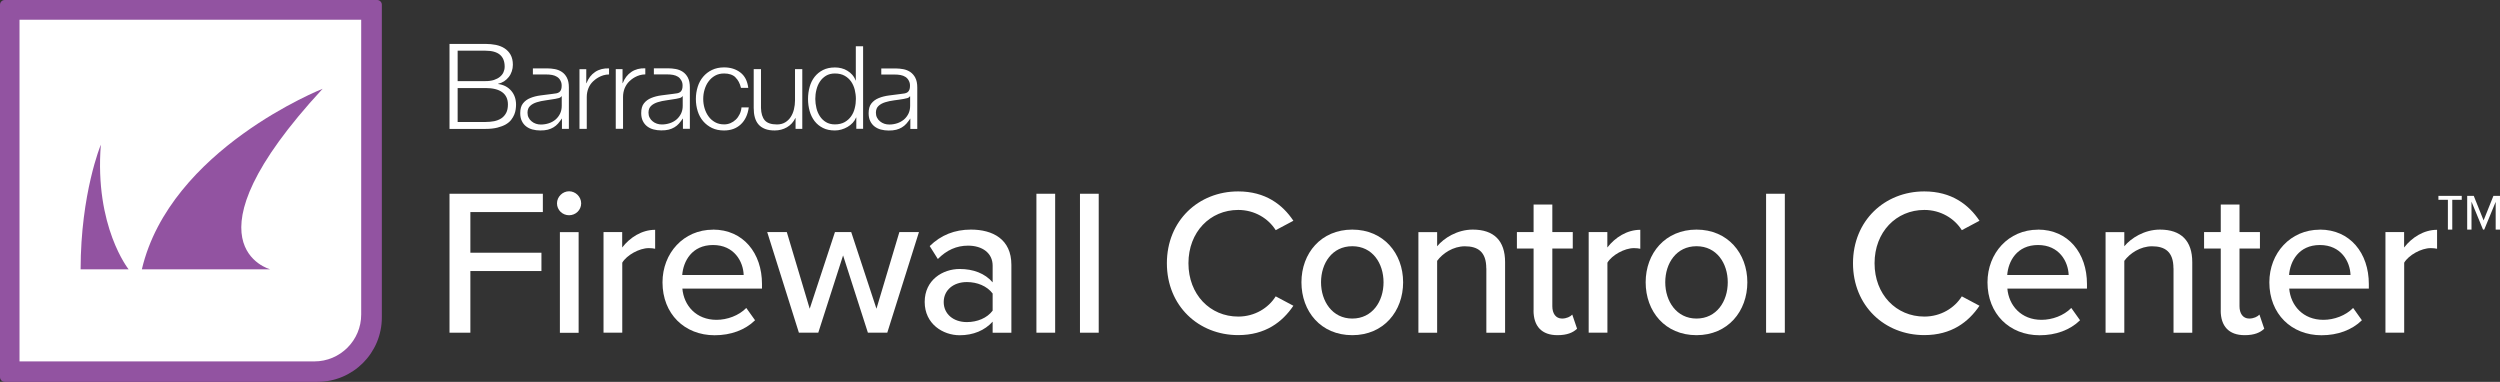 <?xml version="1.0" encoding="UTF-8"?><svg id="Layer_2" xmlns="http://www.w3.org/2000/svg" viewBox="0 0 353.55 54"><rect x="0" y="0" width="353.55" height="54" fill="#333333" stroke="none"/><defs><style>.cls-1{fill:#fff;}.cls-2{fill:#9253a1;}</style></defs><g id="Layer_6"><g><path class="cls-1" d="M88.04,9.78v1.98h.03c.26-.69,.67-1.22,1.22-1.59,.55-.37,1.21-.54,1.97-.51v.86c-1.14,0-1.99,.71-2.27,.99-.28,.27-.49,.6-.65,.97-.15,.38-.23,.79-.23,1.23v4.5h-1.03V9.78h.95Zm-6.09,0v8.44h1.03v-4.5c0-.45,.08-.86,.23-1.23,.15-.38,.37-.7,.65-.97,.28-.27,1.13-.99,2.27-.99v-.86c-.76-.03-1.42,.14-1.97,.51-.55,.37-.96,.9-1.22,1.59h-.03v-1.98h-.95Zm22.05,1.16c.38,.36,.64,.86,.79,1.49h1.03c-.12-.97-.49-1.7-1.12-2.18-.63-.48-1.39-.72-2.3-.72-.64,0-1.21,.12-1.71,.36-.5,.24-.91,.56-1.25,.96-.34,.4-.6,.88-.77,1.42-.17,.54-.26,1.12-.26,1.73s.09,1.19,.26,1.73c.17,.54,.43,1.01,.77,1.41,.34,.4,.76,.72,1.25,.96,.5,.24,1.07,.35,1.71,.35,.96,0,1.75-.29,2.36-.86,.61-.57,.99-1.37,1.13-2.4h-1.03c-.03,.35-.12,.67-.26,.96-.14,.29-.32,.55-.54,.76-.22,.21-.47,.38-.75,.5-.28,.12-.58,.18-.9,.18-.49,0-.92-.1-1.29-.31-.37-.21-.68-.48-.92-.82-.25-.34-.43-.72-.56-1.15-.13-.43-.19-.87-.19-1.32s.06-.89,.19-1.32c.13-.43,.31-.82,.56-1.15,.25-.34,.55-.61,.92-.82,.37-.21,.8-.31,1.29-.31,.69,0,1.22,.18,1.6,.54m9.45,7.28V9.78h-1.03v4.43c0,.43-.05,.84-.15,1.25-.1,.41-.25,.77-.46,1.09-.21,.32-.47,.57-.79,.76-.32,.19-.7,.29-1.15,.29-.82,0-1.39-.2-1.73-.59-.33-.39-.51-.97-.53-1.73v-5.5h-1.03v5.48c0,.5,.05,.95,.16,1.34,.11,.39,.28,.73,.52,1,.23,.27,.54,.48,.92,.63,.38,.15,.83,.22,1.37,.22,.63,0,1.21-.15,1.73-.45,.52-.3,.91-.73,1.19-1.3h.03v1.52h.95Zm8.6,0V6.54h-1.03v4.84h-.03c-.11-.31-.27-.57-.47-.8-.2-.23-.43-.42-.7-.58-.26-.16-.54-.28-.84-.35-.3-.08-.61-.11-.92-.11-.64,0-1.2,.12-1.68,.36-.47,.24-.87,.56-1.19,.97-.32,.41-.55,.88-.7,1.42-.15,.54-.23,1.11-.23,1.71s.08,1.17,.23,1.71c.15,.54,.39,1.01,.7,1.42,.32,.41,.71,.73,1.19,.97,.47,.24,1.03,.35,1.68,.35,.31,0,.61-.04,.92-.13,.31-.09,.6-.21,.87-.37,.27-.16,.52-.35,.73-.58,.21-.23,.37-.48,.48-.75h.03v1.6h.95Zm-6.6-2.92c-.1-.43-.16-.86-.16-1.3s.05-.87,.16-1.3c.1-.43,.27-.82,.49-1.15,.22-.34,.51-.61,.86-.83,.35-.21,.77-.32,1.26-.32,.55,0,1.01,.11,1.38,.32,.38,.21,.68,.49,.92,.83,.23,.34,.4,.72,.51,1.15,.1,.43,.16,.86,.16,1.3s-.05,.87-.16,1.3c-.1,.43-.27,.81-.51,1.15-.24,.34-.54,.61-.92,.83-.38,.21-.84,.32-1.38,.32-.49,0-.91-.11-1.26-.32-.35-.21-.64-.49-.86-.83-.22-.34-.39-.72-.49-1.15m-18.18-4.31c.19,.35,.28,.82,.28,1.38v5.85h-.98v-1.47h0c-.19,.27-.37,.51-.56,.73-.19,.21-.4,.39-.64,.53-.23,.14-.5,.25-.8,.33-.3,.08-.66,.11-1.07,.11-.39,0-.76-.05-1.1-.14-.34-.09-.64-.24-.9-.44-.26-.2-.46-.46-.61-.77-.15-.31-.22-.68-.22-1.1,0-.59,.13-1.05,.39-1.38,.26-.33,.61-.59,1.04-.76,.43-.18,.92-.3,1.46-.37,.54-.07,1.09-.14,1.64-.21,.22-.02,.41-.05,.57-.08,.16-.03,.3-.09,.41-.17,.11-.08,.19-.19,.25-.34,.06-.14,.09-.33,.09-.56,0-.35-.06-.51-.17-.73-.12-.22-.27-.4-.47-.53-.2-.13-.44-.22-.7-.27-.27-.05-.55-.07-.86-.07h-1.86v-.86h2.05c.35,0,.7,.04,1.05,.1,.37,.07,.7,.2,1,.4,.29,.2,.53,.47,.72,.83m-.75,2.61h-.03c-.07,.12-.19,.21-.38,.26-.19,.05-.35,.09-.49,.11-.44,.08-.89,.15-1.35,.21-.46,.06-.89,.15-1.27,.27-.38,.12-.7,.29-.94,.52-.24,.22-.37,.54-.37,.96,0,.26,.05,.49,.16,.7,.1,.2,.24,.38,.42,.52,.17,.15,.38,.26,.61,.34,.23,.08,.46,.11,.7,.11,.39,0,.77-.06,1.13-.18,.36-.12,.67-.29,.94-.52,.27-.23,.48-.51,.64-.83,.16-.33,.24-.7,.24-1.11v-1.34Zm-16.37-2.61c.19,.35,.28,.82,.28,1.38v5.85h-.98v-1.47h0c-.19,.27-.37,.51-.56,.73-.19,.21-.4,.39-.64,.53-.23,.14-.5,.25-.8,.33-.3,.08-.66,.11-1.07,.11-.39,0-.76-.05-1.1-.14-.34-.09-.64-.24-.9-.44-.26-.2-.46-.46-.61-.77-.15-.31-.22-.68-.22-1.1,0-.59,.13-1.05,.39-1.38,.26-.33,.61-.59,1.04-.76,.43-.18,.92-.3,1.46-.37,.54-.07,1.09-.14,1.65-.21,.22-.02,.41-.05,.57-.08,.16-.03,.3-.09,.41-.17,.11-.08,.19-.19,.25-.34,.06-.14,.09-.33,.09-.56,0-.35-.06-.51-.17-.73-.11-.22-.27-.4-.48-.53-.2-.13-.44-.22-.7-.27-.27-.05-.55-.07-.86-.07h-1.86v-.86h2.05c.35,0,.7,.04,1.05,.1,.37,.07,.7,.2,1,.4,.3,.2,.53,.47,.72,.83m-.75,2.61h-.03c-.07,.12-.19,.21-.38,.26-.19,.05-.35,.09-.49,.11-.44,.08-.89,.15-1.35,.21-.46,.06-.89,.15-1.27,.27-.38,.12-.7,.29-.94,.52-.24,.22-.37,.54-.37,.96,0,.26,.05,.49,.16,.7,.1,.2,.24,.38,.42,.52,.17,.15,.38,.26,.61,.34,.23,.08,.46,.11,.7,.11,.39,0,.77-.06,1.13-.18,.36-.12,.67-.29,.94-.52,.27-.23,.48-.51,.64-.83,.16-.33,.24-.7,.24-1.11v-1.34Zm50.01-2.61c.19,.35,.28,.82,.28,1.38v5.85h-.98v-1.47h0c-.19,.27-.37,.51-.56,.73-.19,.21-.4,.39-.64,.53-.23,.14-.5,.25-.8,.33-.3,.08-.66,.11-1.07,.11-.39,0-.76-.05-1.1-.14-.34-.09-.64-.24-.9-.44-.26-.2-.46-.46-.61-.77-.15-.31-.22-.68-.22-1.1,0-.59,.13-1.05,.39-1.38,.26-.33,.61-.59,1.04-.76,.43-.18,.92-.3,1.46-.37,.54-.07,1.09-.14,1.64-.21,.22-.02,.41-.05,.57-.08,.16-.03,.3-.09,.41-.17,.11-.08,.19-.19,.25-.34,.06-.14,.09-.33,.09-.56,0-.35-.06-.51-.17-.73-.11-.22-.27-.4-.47-.53-.2-.13-.44-.22-.7-.27-.27-.05-.55-.07-.86-.07h-1.86v-.86h2.05c.35,0,.7,.04,1.05,.1,.37,.07,.7,.2,1,.4,.29,.2,.53,.47,.72,.83m-.75,2.61h-.03c-.07,.12-.19,.21-.38,.26-.19,.05-.35,.09-.49,.11-.44,.08-.89,.14-1.35,.2-.46,.06-.89,.15-1.27,.27-.38,.12-.7,.29-.94,.52-.24,.22-.37,.54-.37,.96,0,.26,.05,.49,.16,.7,.1,.2,.24,.38,.42,.52,.18,.15,.38,.26,.61,.34,.23,.08,.46,.11,.7,.11,.39,0,.77-.06,1.13-.18,.36-.12,.67-.3,.94-.52,.27-.23,.48-.51,.64-.83,.16-.33,.24-.7,.24-1.11v-1.34ZM63.57,6.2v12.03h5.09c.65,0,1.21-.06,1.68-.18,.47-.12,.86-.27,1.18-.45,.32-.19,.58-.4,.77-.65,.19-.25,.34-.5,.44-.75,.1-.25,.17-.5,.2-.74,.03-.24,.05-.46,.05-.65,0-.79-.23-1.45-.69-1.98-.46-.53-1.08-.85-1.85-.95v-.03c.31-.07,.6-.19,.85-.35,.25-.17,.47-.37,.66-.61,.19-.24,.33-.51,.43-.81,.1-.3,.15-.6,.15-.92,0-.56-.11-1.03-.32-1.41-.21-.38-.5-.68-.85-.91-.35-.23-.76-.39-1.23-.49-.47-.09-.95-.14-1.46-.14h-5.09Zm1.15,5.27V7.17h3.94c1.81,0,2.71,.75,2.71,2.26,0,.28-.06,.54-.17,.79-.11,.25-.28,.46-.51,.65-.22,.18-.51,.33-.84,.44-.34,.11-.74,.16-1.2,.16h-3.94Zm0,5.78v-4.8h3.94c1.02,0,1.81,.19,2.35,.58,.54,.39,.82,.97,.82,1.74,0,.48-.08,.88-.25,1.2-.17,.32-.4,.58-.69,.77-.29,.19-.63,.32-1.01,.4-.38,.07-.79,.11-1.21,.11h-3.94Z"/><g><path class="cls-1" d="M63.57,27.4h13.2v2.59h-10.25v5.75h10.05v2.59h-10.05v8.72h-2.95V27.4Z"/><path class="cls-1" d="M78.77,28.76c0-.94,.8-1.71,1.71-1.71s1.71,.77,1.71,1.71-.77,1.68-1.71,1.68-1.71-.74-1.71-1.68Zm.41,4.07h2.65v14.23h-2.65v-14.23Z"/><path class="cls-1" d="M85.34,32.82h2.65v2.18c1.09-1.41,2.77-2.5,4.66-2.5v2.68c-.26-.06-.56-.09-.91-.09-1.33,0-3.12,1-3.74,2.06v9.9h-2.65v-14.23Z"/><path class="cls-1" d="M100.84,32.47c4.27,0,6.92,3.33,6.92,7.69v.65h-11.26c.21,2.42,1.97,4.42,4.83,4.42,1.5,0,3.15-.59,4.21-1.68l1.24,1.74c-1.41,1.38-3.42,2.12-5.72,2.12-4.24,0-7.37-3.01-7.37-7.48,0-4.13,2.98-7.45,7.13-7.45Zm-4.36,6.42h8.69c-.06-1.89-1.33-4.24-4.33-4.24s-4.21,2.3-4.36,4.24Z"/><path class="cls-1" d="M119.23,36.12l-3.51,10.93h-2.74l-4.48-14.23h2.77l3.24,10.84,3.57-10.84h2.3l3.57,10.84,3.24-10.84h2.77l-4.48,14.23h-2.74l-3.51-10.93Z"/><path class="cls-1" d="M140.38,45.49c-1.12,1.24-2.74,1.92-4.66,1.92-2.36,0-4.95-1.59-4.95-4.71s2.56-4.66,4.95-4.66c1.92,0,3.57,.62,4.66,1.89v-2.36c0-1.77-1.44-2.83-3.48-2.83-1.62,0-3.01,.62-4.27,1.89l-1.15-1.83c1.59-1.56,3.54-2.33,5.83-2.33,3.09,0,5.72,1.36,5.72,4.98v9.61h-2.65v-1.56Zm0-3.98c-.8-1.06-2.18-1.62-3.65-1.62-1.91,0-3.27,1.15-3.27,2.83s1.36,2.83,3.27,2.83c1.47,0,2.86-.56,3.65-1.62v-2.42Z"/><path class="cls-1" d="M146.57,27.4h2.65v19.65h-2.65V27.4Z"/><path class="cls-1" d="M152.73,27.4h2.65v19.65h-2.65V27.4Z"/><path class="cls-1" d="M165.02,37.24c0-6.04,4.48-10.17,10.08-10.17,3.86,0,6.28,1.86,7.81,4.15l-2.5,1.33c-1.03-1.65-2.98-2.86-5.3-2.86-3.98,0-7.04,3.12-7.04,7.54s3.06,7.54,7.04,7.54c2.33,0,4.27-1.21,5.3-2.86l2.5,1.33c-1.56,2.3-3.95,4.15-7.81,4.15-5.6,0-10.08-4.13-10.08-10.17Z"/><path class="cls-1" d="M184.05,39.92c0-4.1,2.77-7.45,7.19-7.45s7.19,3.36,7.19,7.45-2.74,7.48-7.19,7.48-7.19-3.36-7.19-7.48Zm11.61,0c0-2.68-1.56-5.1-4.42-5.1s-4.42,2.42-4.42,5.1,1.59,5.13,4.42,5.13,4.42-2.42,4.42-5.13Z"/><path class="cls-1" d="M210.19,37.95c0-2.36-1.21-3.12-3.03-3.12-1.65,0-3.15,1-3.92,2.06v10.17h-2.65v-14.23h2.65v2c.94-1.15,2.83-2.36,5.04-2.36,3.01,0,4.57,1.59,4.57,4.6v9.99h-2.65v-9.1Z"/><path class="cls-1" d="M216.88,43.9v-8.75h-2.36v-2.33h2.36v-3.89h2.65v3.89h2.89v2.33h-2.89v8.16c0,1,.47,1.74,1.38,1.74,.62,0,1.18-.27,1.44-.56l.68,2c-.56,.53-1.38,.91-2.77,.91-2.24,0-3.39-1.27-3.39-3.51Z"/><path class="cls-1" d="M224.66,32.82h2.65v2.18c1.09-1.41,2.77-2.5,4.66-2.5v2.68c-.26-.06-.56-.09-.91-.09-1.33,0-3.12,1-3.74,2.06v9.9h-2.65v-14.23Z"/><path class="cls-1" d="M232.73,39.92c0-4.1,2.77-7.45,7.19-7.45s7.19,3.36,7.19,7.45-2.74,7.48-7.19,7.48-7.19-3.36-7.19-7.48Zm11.61,0c0-2.68-1.56-5.1-4.42-5.1s-4.42,2.42-4.42,5.1,1.59,5.13,4.42,5.13,4.42-2.42,4.42-5.13Z"/><path class="cls-1" d="M249.76,27.4h2.65v19.65h-2.65V27.4Z"/><path class="cls-1" d="M262.05,37.24c0-6.04,4.48-10.17,10.08-10.17,3.86,0,6.28,1.86,7.81,4.15l-2.5,1.33c-1.03-1.65-2.98-2.86-5.3-2.86-3.98,0-7.04,3.12-7.04,7.54s3.06,7.54,7.04,7.54c2.33,0,4.27-1.21,5.3-2.86l2.5,1.33c-1.56,2.3-3.95,4.15-7.81,4.15-5.6,0-10.08-4.13-10.08-10.17Z"/><path class="cls-1" d="M288.22,32.47c4.27,0,6.92,3.33,6.92,7.69v.65h-11.26c.21,2.42,1.97,4.42,4.83,4.42,1.5,0,3.15-.59,4.21-1.68l1.24,1.74c-1.41,1.38-3.42,2.12-5.72,2.12-4.24,0-7.37-3.01-7.37-7.48,0-4.13,2.98-7.45,7.13-7.45Zm-4.36,6.42h8.69c-.06-1.89-1.33-4.24-4.33-4.24s-4.21,2.3-4.36,4.24Z"/><path class="cls-1" d="M307.37,37.95c0-2.36-1.21-3.12-3.03-3.12-1.65,0-3.15,1-3.92,2.06v10.17h-2.65v-14.23h2.65v2c.94-1.15,2.83-2.36,5.04-2.36,3,0,4.57,1.59,4.57,4.6v9.99h-2.65v-9.1Z"/><path class="cls-1" d="M314.06,43.9v-8.75h-2.36v-2.33h2.36v-3.89h2.65v3.89h2.89v2.33h-2.89v8.16c0,1,.47,1.74,1.38,1.74,.62,0,1.18-.27,1.44-.56l.68,2c-.56,.53-1.38,.91-2.77,.91-2.24,0-3.39-1.27-3.39-3.51Z"/><path class="cls-1" d="M328.08,32.47c4.27,0,6.92,3.33,6.92,7.69v.65h-11.26c.21,2.42,1.97,4.42,4.83,4.42,1.5,0,3.15-.59,4.21-1.68l1.24,1.74c-1.41,1.38-3.42,2.12-5.72,2.12-4.24,0-7.37-3.01-7.37-7.48,0-4.13,2.98-7.45,7.13-7.45Zm-4.36,6.42h8.69c-.06-1.89-1.33-4.24-4.33-4.24s-4.21,2.3-4.36,4.24Z"/><path class="cls-1" d="M337.34,32.82h2.65v2.18c1.09-1.41,2.77-2.5,4.66-2.5v2.68c-.26-.06-.56-.09-.91-.09-1.33,0-3.12,1-3.74,2.06v9.9h-2.65v-14.23Z"/><path class="cls-1" d="M346.79,32.47h-.61v-4.21h-1.34v-.56h3.3v.56h-1.34v4.21Zm6.16-3.95l-1.63,3.95h-.17l-1.63-3.95v3.95h-.61v-4.77h.93l1.39,3.47,1.39-3.47h.93v4.77h-.61v-3.95Z"/></g><g><path class="cls-2" d="M.67,0H53.33c.37,0,.67,.3,.67,.67V44.89c0,5.03-4.08,9.11-9.11,9.11H.67c-.37,0-.67-.3-.67-.67V.67C0,.3,.3,0,.67,0Z"/><path class="cls-1" d="M2.76,2.79H51.08V44.48c0,3.66-2.97,6.63-6.63,6.63H2.76V2.79h0Z"/><path class="cls-2" d="M18.2,38.09h-6.8c.01-10.78,2.86-17.63,2.86-17.63-.91,11.6,3.93,17.63,3.93,17.63ZM45.64,12.55s-21.58,8.52-25.58,25.54h18.16s-13.04-3.42,7.41-25.54Z"/></g></g></g></svg>